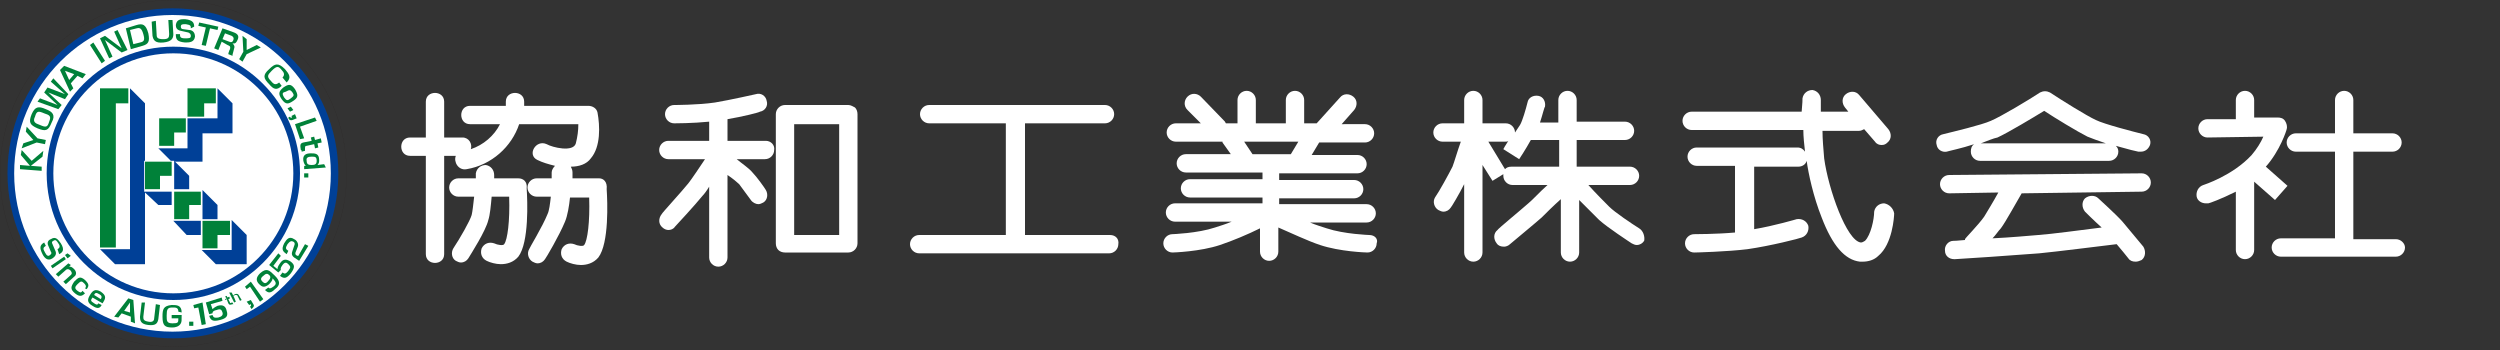 <?xml version="1.0" encoding="UTF-8" standalone="no"?>
<!-- Generator: Adobe Illustrator 26.2.1, SVG Export Plug-In . SVG Version: 6.00 Build 0)  -->

<svg
   version="1.1"
   id="レイヤー_1"
   x="0px"
   y="0px"
   viewBox="0 0 300 42"
   style="enable-background:new 0 0 300 42;"
   xml:space="preserve"
   sodipodi:docname="logo-w_new.svg"
   inkscape:version="1.2.1 (9c6d41e410, 2022-07-14)"
   xmlns:inkscape="http://www.inkscape.org/namespaces/inkscape"
   xmlns:sodipodi="http://sodipodi.sourceforge.net/DTD/sodipodi-0.dtd"
   xmlns="http://www.w3.org/2000/svg"
   xmlns:svg="http://www.w3.org/2000/svg"><rect x="0" y="0" width="300" height="42" fill="#333333" stroke="none"/><defs
   id="defs168" /><sodipodi:namedview
   id="namedview166"
   pagecolor="#ffffff"
   bordercolor="#000000"
   borderopacity="0.25"
   inkscape:showpageshadow="2"
   inkscape:pageopacity="0.0"
   inkscape:pagecheckerboard="0"
   inkscape:deskcolor="#d1d1d1"
   showgrid="false"
   inkscape:zoom="3.19"
   inkscape:cx="169.43574"
   inkscape:cy="21.003135"
   inkscape:window-width="1600"
   inkscape:window-height="1137"
   inkscape:window-x="-8"
   inkscape:window-y="-8"
   inkscape:window-maximized="1"
   inkscape:current-layer="レイヤー_1" />
<style
   type="text/css"
   id="style9">
	.st0{fill:#FFFFFF;}
	.st1{fill:#004097;}
	.st2{fill:none;stroke:#231815;stroke-width:1.043203e-02;}
	.st3{fill:#008139;}
</style>
<g
   id="g35"
   transform="translate(0,-10)">
	<path
   class="st0"
   d="m 62.2,31.4 h -2.9 c 0,-0.2 0,-0.3 0,-0.4 0,-0.6 -0.4,-1.1 -1,-1.2 -0.6,0 -1.1,0.4 -1.2,1 0,0.2 0,0.4 0,0.6 H 55 c -0.6,0 -1.1,0.5 -1.1,1.1 0,0.6 0.5,1.1 1.1,1.1 h 1.9 c -0.1,0.9 -0.2,1.8 -0.3,2.2 -0.2,0.7 -1.4,2.8 -2.2,4 -0.3,0.5 -0.2,1.2 0.3,1.5 0.2,0.1 0.4,0.2 0.6,0.2 0.4,0 0.7,-0.2 0.9,-0.5 0.3,-0.5 2.1,-3.3 2.4,-4.6 0.2,-0.6 0.3,-1.7 0.4,-2.8 h 2.1 c 0.1,2.9 -0.2,5.2 -0.6,5.7 -0.1,0.2 -0.8,0.1 -1.2,-0.1 -0.6,-0.2 -1.2,0 -1.5,0.6 -0.2,0.6 0,1.2 0.6,1.5 0.4,0.2 1.1,0.4 1.7,0.4 0.7,0 1.5,-0.2 2.1,-0.9 1.3,-1.7 1.1,-6.7 1,-8.2 0.1,-0.8 -0.4,-1.2 -1,-1.2 z"
   id="path11" />
	<path
   class="st0"
   d="m 71.9,31.4 h -3.2 c 0,-0.4 0,-0.6 0,-0.7 0,-0.3 -0.1,-0.5 -0.2,-0.7 1,0 1.9,-0.3 2.4,-1 1.2,-1.4 1.1,-3.9 0.8,-5.5 -0.1,-0.5 -0.6,-0.8 -1.1,-0.8 -2.6,0 -5.1,0 -7.7,0 0,-0.2 0,-0.3 0,-0.5 0,-1.4 -2.2,-1.4 -2.2,0 0,0.2 0,0.3 0,0.5 -1.4,0 -2.8,0 -4.3,0 -1.4,0 -1.4,2.2 0,2.2 1.2,0 2.4,0 3.6,0 -0.7,1.4 -2,2.5 -3.5,3 0.2,-0.6 -0.2,-1.4 -1,-1.4 -0.7,0 -1.5,0 -2.2,0 0,-1.4 0,-2.9 0,-4.3 0,-1.4 -2.2,-1.4 -2.2,0 0,1.4 0,2.9 0,4.3 -0.6,0 -1.3,0 -1.9,0 -1.4,0 -1.4,2.2 0,2.2 0.6,0 1.3,0 1.9,0 0,3.9 0,7.9 0,11.8 0,1.4 2.2,1.4 2.2,0 0,-3.9 0,-7.9 0,-11.8 0.5,0 0.9,0 1.4,0 -0.3,0.7 0.3,1.8 1.3,1.6 3,-0.5 5.4,-2.7 6.3,-5.4 2.4,0 4.7,0 7.1,0 0,0.8 -0.1,1.5 -0.3,2.3 -0.3,1.1 -2.8,0.5 -3.5,0.1 -1.3,-0.6 -2.4,1.3 -1.1,1.9 0.6,0.3 1.3,0.5 2.1,0.7 -0.2,0.2 -0.4,0.5 -0.4,0.8 0,0.2 0,0.5 0,0.7 h -1.8 c -0.6,0 -1.1,0.5 -1.1,1.1 0,0.6 0.5,1.1 1.1,1.1 h 1.7 c -0.1,0.9 -0.2,1.7 -0.4,2.1 -0.6,1.5 -2.2,4.1 -2.2,4.2 -0.3,0.5 -0.1,1.2 0.4,1.5 0.2,0.1 0.4,0.2 0.6,0.2 0.4,0 0.7,-0.2 0.9,-0.5 0.1,-0.1 1.7,-2.8 2.4,-4.5 0.3,-0.7 0.5,-1.9 0.6,-2.9 h 2.3 c 0.1,2.9 -0.2,5.2 -0.6,5.7 -0.1,0.2 -0.8,0.1 -1.2,-0.1 -0.6,-0.2 -1.2,0 -1.5,0.6 -0.2,0.6 0,1.2 0.6,1.5 0.4,0.2 1.1,0.4 1.7,0.4 0.7,0 1.5,-0.2 2.1,-0.9 1.3,-1.7 1.1,-6.7 1,-8.2 0.1,-0.9 -0.4,-1.3 -0.9,-1.3 z"
   id="path13" />
	<path
   class="st0"
   d="m 91.9,26.9 h -4.6 v -2.6 c 1.8,-0.3 3.8,-0.8 3.9,-0.9 0.6,-0.1 1,-0.7 0.8,-1.3 -0.1,-0.6 -0.7,-1 -1.3,-0.8 0,0 -3.1,0.7 -4.9,1 -2,0.3 -4.9,0.3 -4.9,0.3 -0.6,0 -1.1,0.5 -1.1,1.1 0,0.6 0.5,1.1 1.1,1.1 0.1,0 2.2,0 4.2,-0.2 v 2.3 h -4.9 c -0.6,0 -1.1,0.5 -1.1,1.1 0,0.6 0.5,1.1 1.1,1.1 h 4.4 C 84,30 83,31.5 82.6,32 c -0.8,1 -3.2,3.6 -3.2,3.7 -0.4,0.5 -0.4,1.2 0.1,1.6 0.2,0.2 0.5,0.3 0.7,0.3 0.3,0 0.6,-0.1 0.8,-0.4 0.1,-0.1 2.5,-2.7 3.3,-3.7 0.2,-0.2 0.5,-0.6 0.8,-1.1 v 8.5 c 0,0.6 0.5,1.1 1.1,1.1 0.6,0 1.1,-0.5 1.1,-1.1 V 31 c 0.6,0.4 1.2,0.9 1.4,1.1 0.3,0.4 1.1,1.5 1.4,1.9 0.2,0.3 0.6,0.5 0.9,0.5 0.2,0 0.4,-0.1 0.6,-0.2 0.5,-0.3 0.6,-1 0.3,-1.5 -0.1,-0.2 -1.1,-1.6 -1.6,-2.1 -0.4,-0.5 -1.3,-1.1 -1.9,-1.6 h 3.4 c 0.6,0 1.1,-0.5 1.1,-1.1 0.1,-0.6 -0.4,-1.1 -1,-1.1 z"
   id="path15" />
	<path
   class="st0"
   d="m 101.8,22.6 h -7.2 c -0.1,0 -0.1,0 -0.2,0 -0.1,0 -0.1,0 -0.2,0 -0.6,0 -1.1,0.5 -1.1,1.1 v 15.5 c 0,0.3 0.1,0.6 0.3,0.8 0.2,0.2 0.5,0.3 0.8,0.3 0,0 0,0 0,0 h 7.6 c 0.6,0 1.1,-0.5 1.1,-1.1 V 23.7 c 0,-0.3 -0.1,-0.6 -0.3,-0.8 -0.2,-0.1 -0.5,-0.3 -0.8,-0.3 z m -1.1,15.6 H 95.3 V 24.9 h 5.4 z"
   id="path17" />
	<path
   class="st0"
   d="M 133.2,38.2 H 123 V 24.8 h 9.6 c 0.6,0 1.1,-0.5 1.1,-1.1 0,-0.6 -0.5,-1.1 -1.1,-1.1 h -21.1 c -0.6,0 -1.1,0.5 -1.1,1.1 0,0.6 0.5,1.1 1.1,1.1 h 9.2 v 13.4 h -10.4 c -0.6,0 -1.1,0.5 -1.1,1.1 0,0.6 0.5,1.1 1.1,1.1 h 22.8 c 0.6,0 1.1,-0.5 1.1,-1.1 0.1,-0.6 -0.3,-1.1 -1,-1.1 z"
   id="path19" />
	<path
   class="st0"
   d="m 164.3,38.2 c 0,0 -3,-0.1 -5.1,-0.8 -0.6,-0.2 -1.3,-0.4 -2,-0.7 h 6.8 c 0.6,0 1.1,-0.5 1.1,-1.1 0,-0.6 -0.5,-1.1 -1.1,-1.1 h -10.5 v -0.7 h 9 c 0.6,0 1.1,-0.5 1.1,-1.1 0,-0.6 -0.5,-1.1 -1.1,-1.1 h -9 v -0.8 h 9.4 c 0.6,0 1.1,-0.5 1.1,-1.1 0,-0.6 -0.5,-1.1 -1.1,-1.1 h -5.5 l 0.9,-1.5 c 0,0 0,0 0,0 h 5.5 c 0.6,0 1.1,-0.5 1.1,-1.1 0,-0.6 -0.5,-1.1 -1.1,-1.1 H 161 l 1.5,-1.7 c 0.4,-0.5 0.4,-1.2 -0.1,-1.6 -0.5,-0.4 -1.2,-0.4 -1.6,0.1 l -2.8,3.1 h -1.5 V 22 c 0,-0.6 -0.5,-1.1 -1.1,-1.1 -0.6,0 -1.1,0.5 -1.1,1.1 v 2.8 h -3.6 V 22 c 0,-0.6 -0.5,-1.1 -1.1,-1.1 -0.6,0 -1.1,0.5 -1.1,1.1 v 2.8 h -1.4 c 0,-0.1 -0.1,-0.1 -0.1,-0.2 l -2.9,-3 c -0.4,-0.4 -1.1,-0.5 -1.6,0 -0.4,0.4 -0.5,1.1 0,1.6 l 1.6,1.6 h -3 c -0.6,0 -1.1,0.5 -1.1,1.1 0,0.6 0.5,1.1 1.1,1.1 h 5.6 c 0,0 0,0 0,0.1 l 1,1.4 h -5.4 c -0.6,0 -1.1,0.5 -1.1,1.1 0,0.6 0.5,1.1 1.1,1.1 h 9.2 v 0.8 h -8.7 c -0.6,0 -1.1,0.5 -1.1,1.1 0,0.6 0.5,1.1 1.1,1.1 h 8.7 v 0.7 H 141 c -0.6,0 -1.1,0.5 -1.1,1.1 0,0.6 0.5,1.1 1.1,1.1 h 6.8 c -0.7,0.3 -1.4,0.5 -2,0.7 -2.1,0.7 -5.1,0.8 -5.1,0.8 -0.6,0 -1.1,0.5 -1.1,1.1 0,0.6 0.5,1.1 1.1,1.1 0,0 0,0 0,0 0.1,0 3.3,-0.1 5.7,-0.9 1.5,-0.5 3.4,-1.3 4.8,-2 v 2.8 c 0,0.6 0.5,1.1 1.1,1.1 0.6,0 1.1,-0.5 1.1,-1.1 v -2.9 c 1.4,0.6 3.5,1.6 5,2.1 2.4,0.8 5.5,0.9 5.7,0.9 0,0 0,0 0,0 0.6,0 1.1,-0.5 1.1,-1.1 0.2,-0.5 -0.2,-1 -0.9,-1 z m -14,-9.7 -1,-1.5 h 6.5 l -0.9,1.5 h -4.6 c 0,0 0,0 0,0 z"
   id="path21" />
	<path
   class="st0"
   d="m 196.7,37.4 c -0.8,-0.5 -2.9,-1.9 -3.6,-2.6 -0.5,-0.5 -1.6,-1.6 -2.5,-2.6 h 5 c 0.6,0 1.1,-0.5 1.1,-1.1 0,-0.6 -0.5,-1.1 -1.1,-1.1 h -6.4 v -3.2 h 5.8 c 0.6,0 1.1,-0.5 1.1,-1.1 0,-0.6 -0.5,-1.1 -1.1,-1.1 h -5.8 V 22 c 0,-0.6 -0.5,-1.1 -1.1,-1.1 -0.6,0 -1.1,0.5 -1.1,1.1 v 2.7 h -2.2 c 0.3,-0.9 0.5,-1.8 0.6,-1.9 0.1,-0.6 -0.2,-1.2 -0.8,-1.3 -0.6,-0.1 -1.2,0.2 -1.3,0.8 -0.2,0.8 -0.6,2.2 -0.9,2.7 -0.2,0.3 -0.4,0.6 -0.6,0.9 0,-0.6 -0.5,-1.1 -1.1,-1.1 h -2.8 V 22 c 0,-0.6 -0.5,-1.1 -1.1,-1.1 -0.6,0 -1.1,0.5 -1.1,1.1 v 2.8 h -2.6 c -0.6,0 -1.1,0.5 -1.1,1.1 0,0.6 0.5,1.1 1.1,1.1 h 2.2 c -0.4,1.1 -0.8,2.5 -1,3 -0.4,0.8 -1.6,3 -2.1,3.7 -0.3,0.5 -0.1,1.2 0.4,1.5 0.2,0.1 0.4,0.2 0.6,0.2 0.4,0 0.7,-0.2 0.9,-0.5 0.1,-0.1 1,-1.6 1.6,-2.8 v 8.2 c 0,0.6 0.5,1.1 1.1,1.1 0.6,0 1.1,-0.5 1.1,-1.1 V 29.8 l 1.2,1.9 1.3,-0.8 c 0,0.1 0,0.2 0,0.2 0,0.6 0.5,1.1 1.1,1.1 h 4.2 c -0.9,0.8 -1.8,1.8 -2.3,2.2 -0.9,0.8 -3.7,3.1 -3.7,3.2 -0.5,0.4 -0.5,1.1 -0.1,1.6 0.2,0.3 0.5,0.4 0.9,0.4 0.2,0 0.5,-0.1 0.7,-0.3 0.1,-0.1 2.9,-2.4 3.8,-3.2 0.5,-0.5 1.4,-1.4 2.3,-2.2 v 6.4 c 0,0.6 0.5,1.1 1.1,1.1 0.6,0 1.1,-0.5 1.1,-1.1 V 34 c 0.9,0.9 1.9,1.9 2.4,2.4 1,0.9 3.6,2.6 3.9,2.8 0.2,0.1 0.4,0.2 0.6,0.2 0.4,0 0.7,-0.2 0.9,-0.5 0.1,-0.5 -0.1,-1.2 -0.6,-1.5 z m -16.1,-7.1 -2,-3.3 h 2 c 0.2,0 0.3,0 0.4,-0.1 -0.4,0.6 -0.6,1 -0.6,1 l 1.9,1.2 c 0,0 0.8,-1.2 1.4,-2.3 h 3.4 V 30 h -5.7 c -0.4,0 -0.6,0.1 -0.8,0.3 z"
   id="path23" />
	<path
   class="st0"
   d="m 226.1,34.4 c -0.6,0 -1.1,0.4 -1.2,1 0,0.9 -0.4,2.8 -1.1,3.5 -0.2,0.1 -0.3,0.2 -0.5,0.2 -1.7,-0.2 -3.9,-6.4 -4.4,-10.1 -0.1,-1.2 -0.2,-2.3 -0.2,-3.3 h 4.4 c 0.2,0 0.4,-0.1 0.6,-0.2 L 225,27 c 0.2,0.3 0.5,0.4 0.8,0.4 0.3,0 0.5,-0.1 0.7,-0.3 0.5,-0.4 0.5,-1.1 0.1,-1.6 l -3.5,-4.1 c -0.4,-0.5 -1.1,-0.5 -1.6,-0.1 -0.5,0.4 -0.5,1.1 -0.1,1.6 l 0.4,0.5 h -3.3 c 0,-0.9 0,-1.4 0,-1.4 0,-0.6 -0.4,-1.1 -1,-1.2 -0.6,0 -1.1,0.4 -1.2,1 0,0.1 0,0.6 -0.1,1.6 H 203 c -0.6,0 -1.1,0.5 -1.1,1.1 0,0.6 0.5,1.1 1.1,1.1 h 13.4 c 0,0.8 0.1,1.7 0.2,2.6 -0.2,-0.3 -0.5,-0.5 -0.9,-0.5 h -12.1 c -0.6,0 -1.1,0.5 -1.1,1.1 0,0.6 0.5,1.1 1.1,1.1 h 4.6 v 8 c -2.2,0.2 -4.9,0.2 -4.9,0.2 -0.6,0 -1.1,0.5 -1.1,1.1 0,0.6 0.5,1.1 1.1,1.1 0,0 0,0 0,0 0.2,0 4,-0.1 6.4,-0.4 2.8,-0.4 6.3,-1.3 6.5,-1.4 0.6,-0.2 0.9,-0.8 0.8,-1.4 -0.2,-0.6 -0.8,-0.9 -1.4,-0.8 0,0 -2.7,0.8 -5.1,1.2 V 30 h 5.3 c 0.5,0 0.9,-0.3 1,-0.7 0.2,1.5 0.8,4.3 1.8,6.8 1.3,3.4 2.8,5.1 4.6,5.3 0.1,0 0.2,0 0.3,0 0.7,0 1.4,-0.2 1.9,-0.7 1.7,-1.4 1.9,-4.7 1.9,-5.1 -0.1,-0.6 -0.6,-1.1 -1.2,-1.2 z"
   id="path25" />
	<path
   class="st0"
   d="m 233.6,28.2 c 0.3,-0.1 1.8,-0.4 3.3,-0.9 -0.3,0.2 -0.4,0.5 -0.4,0.9 0,0.6 0.5,1.1 1.1,1.1 h 15.5 c 0.6,0 1.1,-0.5 1.1,-1.1 0,-0.3 -0.1,-0.5 -0.3,-0.7 1.4,0.4 2.6,0.7 2.7,0.7 0.1,0 0.2,0 0.3,0 0.5,0 0.9,-0.3 1.1,-0.8 0.2,-0.6 -0.2,-1.2 -0.8,-1.3 -1.2,-0.3 -4.7,-1.2 -5.7,-1.7 -1.1,-0.5 -4.3,-2.5 -5.5,-3.3 -0.4,-0.2 -0.8,-0.2 -1.2,0 -1.2,0.8 -4.7,2.9 -5.9,3.4 -1.1,0.5 -4.5,1.3 -5.7,1.6 -0.6,0.1 -1,0.7 -0.8,1.3 0.1,0.6 0.7,0.9 1.2,0.8 z m 6.1,-1.7 c 1.3,-0.6 4.3,-2.4 5.6,-3.2 1.2,0.8 4,2.5 5.2,3.1 0.5,0.2 1.3,0.5 2.2,0.8 h -15 c 0.8,-0.3 1.5,-0.6 2,-0.7 z"
   id="path27" />
	<path
   class="st0"
   d="m 257,30.8 c 0,0 0,0 0,0 L 233.9,31 c -0.6,0 -1.1,0.5 -1.1,1.1 0,0.6 0.5,1.1 1.1,1.1 0,0 0,0 0,0 l 5.9,-0.1 c -0.6,1.1 -1.4,2.4 -1.7,2.9 -0.7,1 -2.3,2.6 -2.3,2.7 0,0 0,0 0,0.1 -0.9,0.1 -1.4,0.1 -1.4,0.1 -0.6,0 -1.1,0.6 -1,1.2 0,0.6 0.5,1 1.1,1 0,0 0,0 0.1,0 0.3,0 7.6,-0.5 10.1,-0.7 2.1,-0.2 7.6,-0.9 9.3,-1.1 0.5,0.6 1.1,1.3 1.4,1.7 0.2,0.3 0.5,0.4 0.9,0.4 0.2,0 0.5,-0.1 0.7,-0.2 0.5,-0.4 0.5,-1.1 0.2,-1.6 -0.1,-0.1 -1.9,-2.3 -2.5,-3 -0.7,-0.8 -2.8,-2.7 -2.9,-2.8 -0.4,-0.4 -1.1,-0.4 -1.6,0 -0.4,0.4 -0.4,1.1 0,1.6 0,0 1.1,1.1 2,1.9 -2.4,0.3 -6.1,0.8 -7.6,0.9 -1.2,0.1 -3.4,0.3 -5.5,0.4 0.4,-0.4 0.7,-0.9 1,-1.2 0.6,-0.8 1.9,-3.2 2.5,-4.2 L 257,33 c 0.6,0 1.1,-0.5 1.1,-1.1 0,-0.6 -0.5,-1.1 -1.1,-1.1 z"
   id="path29" />
	<path
   class="st0"
   d="m 273,34 1.5,-1.7 -2.6,-2.3 c 0,0 0,0 0,0 1.7,-1.9 2.5,-4.4 2.5,-4.5 0.1,-0.3 0,-0.7 -0.2,-1 -0.2,-0.3 -0.5,-0.4 -0.9,-0.4 h -2.8 V 22 c 0,-0.6 -0.5,-1.1 -1.1,-1.1 -0.6,0 -1.1,0.5 -1.1,1.1 v 2.3 h -3.4 c -0.6,0 -1.1,0.5 -1.1,1.1 0,0.6 0.5,1.1 1.1,1.1 0,0 0,0 0,0 l 6.7,-0.1 c -0.3,0.7 -0.8,1.5 -1.4,2.2 -2.3,2.5 -5.8,3.6 -5.8,3.6 -0.6,0.2 -0.9,0.8 -0.8,1.4 0.1,0.5 0.6,0.8 1.1,0.8 0.1,0 0.2,0 0.3,0 0.1,0 1.5,-0.5 3.3,-1.4 v 7 c 0,0.6 0.5,1.1 1.1,1.1 0.6,0 1.1,-0.5 1.1,-1.1 v -8.1 c 0,0 0,-0.1 0,-0.1 z"
   id="path31" />
	<path
   class="st0"
   d="m 287.5,38.7 h -5.1 V 28.2 h 4.7 c 0.6,0 1.1,-0.5 1.1,-1.1 0,-0.6 -0.5,-1.1 -1.1,-1.1 h -4.7 v -4 c 0,-0.6 -0.5,-1.1 -1.1,-1.1 -0.6,0 -1.1,0.5 -1.1,1.1 v 4 h -4.7 c -0.6,0 -1.1,0.5 -1.1,1.1 0,0.6 0.5,1.1 1.1,1.1 h 4.7 v 10.4 h -6.5 c -0.6,0 -1.1,0.5 -1.1,1.1 0,0.6 0.5,1.1 1.1,1.1 h 13.8 c 0.6,0 1.1,-0.5 1.1,-1.1 0,-0.5 -0.5,-1 -1.1,-1 z"
   id="path33" />
</g>
<path
   class="st1"
   d="M40.6,20.8c0,11-8.9,19.8-19.8,19.8S0.9,31.7,0.9,20.8c0-11,8.9-19.8,19.8-19.8S40.6,9.8,40.6,20.8z"
   id="path37" />
<path
   class="st0"
   d="M39.7,20.8c0,10.5-8.5,19-19,19c-10.5,0-19-8.5-19-19c0-10.5,8.5-19,19-19C31.3,1.8,39.7,10.3,39.7,20.8z"
   id="path39" />
<path
   class="st2"
   d="M41.6,20.8c0,11.5-9.3,20.8-20.8,20.8C9.3,41.6,0,32.3,0,20.8C0,9.3,9.3,0,20.8,0C32.3,0,41.6,9.3,41.6,20.8z"
   id="path41" />
<path
   class="st1"
   d="M36,20.8C36,29.2,29.2,36,20.8,36c-8.4,0-15.2-6.8-15.2-15.2c0-8.4,6.8-15.2,15.2-15.2  C29.2,5.6,36,12.4,36,20.8z"
   id="path43" />
<path
   class="st0"
   d="M35.2,20.8c0,7.9-6.4,14.4-14.4,14.4S6.4,28.7,6.4,20.8c0-7.9,6.4-14.4,14.4-14.4S35.2,12.8,35.2,20.8z"
   id="path45" />
<g
   id="g63">
	<g
   id="g49">
		<polygon
   class="st3"
   points="12,10.6 12,29.7 13.9,29.7 13.9,12.4 15.4,12.4 15.4,10.6   "
   id="polygon47" />
	</g>
	<polygon
   class="st3"
   points="19.1,14.2 19.1,17.5 20.9,17.5 20.9,15.9 22.3,15.9 22.3,14.2  "
   id="polygon51" />
	<g
   id="g55">
		<polygon
   class="st3"
   points="17.4,19.4 17.4,22.7 19.2,22.7 19.2,21.1 20.6,21.1 20.6,19.4   "
   id="polygon53" />
	</g>
	<polygon
   class="st3"
   points="20.9,23 20.9,26.3 22.7,26.3 22.7,24.6 24.1,24.6 24.1,23  "
   id="polygon57" />
	<polygon
   class="st3"
   points="24.3,26.5 24.3,29.8 26.1,29.8 26.1,28.2 27.6,28.2 27.6,26.5  "
   id="polygon59" />
	<polygon
   class="st3"
   points="22.5,10.6 22.5,14 24.5,14 24.5,12.4 25.9,12.4 25.9,10.6  "
   id="polygon61" />
</g>
<g
   id="g69">
	<polygon
   class="st1"
   points="26.1,10.6 26.1,14.2 22.5,14.2 22.5,17.8 19,17.8 20.5,19.3 20.6,19.3 20.9,19.3 20.9,22.7 22.7,22.7    22.7,21.1 21,19.4 24.3,19.4 24.3,16 27.9,16 27.9,12.4  "
   id="polygon65" />
	<polygon
   class="st1"
   points="20.6,23 17.3,23 17.3,19.3 17.4,19.3 17.4,12.4 15.6,10.6 15.6,29.9 12,29.9 13.8,31.7 17.4,31.7    17.4,23.1 19,24.6 20.6,24.6  "
   id="polygon67" />
</g>
<g
   id="g75">
	<polygon
   class="st1"
   points="24.1,26.5 20.8,26.5 22.4,28.2 24.1,28.2  "
   id="polygon71" />
	<polygon
   class="st1"
   points="26.1,26.3 26.1,24.6 24.3,22.8 24.3,26.3  "
   id="polygon73" />
</g>
<polygon
   class="st1"
   points="27.8,26.4 27.8,30 24.2,30 25.9,31.7 29.6,31.7 29.6,28.2 "
   id="polygon77" />
<g
   id="g121">
	<path
   class="st3"
   d="M2.5,18.6L2.6,18l1.2,1.3l1.4-1.2l-0.1,0.7l-1.4,1.1L5,20l0,0.5l-2.6-0.2l0-0.5l1.2,0.1L2.5,18.6z"
   id="path79" />
	<path
   class="st3"
   d="M2.8,17.2L4,16.8l-0.9-1l0.1-0.6l1.3,1.4l1,0.2l-0.1,0.5l-1-0.2l-1.8,0.7L2.8,17.2z"
   id="path81" />
	<path
   class="st3"
   d="M5.5,13.1c0.8,0.3,1.2,0.7,0.7,1.6c-0.4,1-0.7,1.1-1.7,0.7c-0.9-0.4-1.1-0.7-0.7-1.7   C4.2,12.8,4.6,12.7,5.5,13.1z M4.2,14c-0.3,0.6,0,0.8,0.6,1c0.7,0.3,0.9,0.3,1.1-0.4c0.3-0.7,0-0.8-0.6-1C4.6,13.3,4.4,13.3,4.2,14   z"
   id="path83" />
	<path
   class="st3"
   d="M4.8,11.8l2.1,0.8l-1.6-1.5l0.4-0.6l2.1,0.8L6.1,9.8l0.3-0.4l1.8,1.9l-0.4,0.6l-2-0.8l1.6,1.5L7,13.1l-2.5-0.9   L4.8,11.8z"
   id="path85" />
	<path
   class="st3"
   d="M8.5,10l0.3,0.6L8.4,11L7.2,8.4l0.5-0.5l2.6,1L9.9,9.4L9.3,9.1L8.5,10z M8.9,8.9L7.8,8.5l0.5,1.1L8.9,8.9z"
   id="path87" />
	<path
   class="st3"
   d="M11.2,5.1l1.4,2.2l-0.4,0.3l-1.4-2.2L11.2,5.1z"
   id="path89" />
	<path
   class="st3"
   d="M12.6,4.3l2,1.5l-0.9-2l0.4-0.2L15.3,6l-0.7,0.3l-2-1.5l0.9,2L13.1,7L12,4.6L12.6,4.3z"
   id="path91" />
	<path
   class="st3"
   d="M16.4,3c0.7-0.2,1.1-0.1,1.4,1c0.2,1,0,1.3-0.7,1.5l-1.4,0.4l-0.6-2.5L16.4,3z M15.6,3.6l0.4,1.7l0.8-0.2   c0.5-0.1,0.6-0.3,0.4-1c-0.2-0.7-0.4-0.8-0.8-0.7L15.6,3.6z"
   id="path93" />
	<path
   class="st3"
   d="M18.7,2.5l0.1,1.7c0,0.3,0.1,0.5,0.8,0.5c0.6,0,0.7-0.2,0.7-0.6l-0.1-1.7l0.5,0l0.1,1.7c0,0.5-0.2,0.9-1.2,1   c-1,0.1-1.2-0.3-1.3-0.8l-0.1-1.7L18.7,2.5z"
   id="path95" />
	<path
   class="st3"
   d="M22.9,3.4c0-0.3,0-0.4-0.6-0.5c-0.4,0-0.6,0-0.6,0.3c0,0.2,0.1,0.3,0.3,0.3l0.7,0.1c0.3,0,0.7,0.2,0.7,0.8   c-0.1,0.7-0.7,0.7-1.2,0.7c-1-0.1-1.1-0.4-1.1-1l0.5,0c0,0.3,0,0.5,0.6,0.5c0.5,0,0.7,0,0.7-0.3c0-0.2-0.1-0.3-0.3-0.4l-0.9-0.2   c-0.5-0.1-0.6-0.4-0.6-0.7c0.1-0.7,0.6-0.7,1.1-0.7c1,0.1,1.1,0.5,1.1,0.9L22.9,3.4z"
   id="path97" />
	<path
   class="st3"
   d="M25.2,3.4l-0.5,2.1l-0.5-0.1l0.5-2.1l-0.9-0.2l0.1-0.4l2.3,0.5l-0.1,0.4L25.2,3.4z"
   id="path99" />
	<path
   class="st3"
   d="M28.1,3.9c0.5,0.2,0.6,0.5,0.4,0.9c-0.1,0.2-0.2,0.5-0.6,0.4c0.2,0.2,0.3,0.4,0.2,0.6L28,6.2   c-0.1,0.3-0.1,0.4-0.1,0.5l-0.5-0.2c0-0.2,0.1-0.3,0.1-0.4l0.1-0.2c0.1-0.4-0.1-0.4-0.3-0.5L26.6,5l-0.4,1l-0.5-0.2l1-2.4L28.1,3.9   z M27,4l-0.3,0.7L27.5,5c0.2,0.1,0.4,0.1,0.5-0.2c0.1-0.2,0-0.4-0.2-0.5L27,4z"
   id="path101" />
	<path
   class="st3"
   d="M29.6,4.7l0,1.3l1.2-0.6l0.5,0.3l-1.7,0.8l-0.5,0.9l-0.4-0.3l0.5-0.9l-0.1-1.9L29.6,4.7z"
   id="path103" />
	<path
   class="st3"
   d="M33.9,9.3c0.3-0.3,0.2-0.6-0.1-0.9c-0.4-0.5-0.6-0.5-1.2,0.1C32.1,9,32,9.2,32.5,9.7c0.4,0.5,0.6,0.5,1,0.2   l0.3,0.4c-0.6,0.6-1,0.4-1.5-0.2c-0.7-0.7-0.8-1.1,0-1.8c0.7-0.7,1.1-0.8,1.9,0c0.5,0.6,0.8,1,0.2,1.6L33.9,9.3z"
   id="path105" />
	<path
   class="st3"
   d="M35.2,12.1c-0.6,0.4-0.9,0.5-1.4-0.2c-0.4-0.6-0.4-0.9,0.2-1.4c0.6-0.4,0.9-0.5,1.4,0.2   C35.8,11.4,35.8,11.7,35.2,12.1z M34.1,11.7c0.3,0.4,0.4,0.4,0.8,0.1c0.4-0.3,0.4-0.4,0.2-0.7c-0.3-0.4-0.4-0.3-0.8-0.1   C33.9,11.1,33.8,11.2,34.1,11.7z"
   id="path107" />
	<path
   class="st3"
   d="M35.2,13.2l-0.4,0.2L34.5,13l0.4-0.2L35.2,13.2z"
   id="path109" />
	<path
   class="st3"
   d="M35.6,14.2l-0.5,0.2c-0.3,0.1-0.5-0.1-0.5-0.3l0.2-0.1c0.1,0.2,0.2,0.2,0.2,0.1L35,13.9l0.4-0.2L35.6,14.2z"
   id="path111" />
	<path
   class="st3"
   d="M38,14.5L36,15.2l0.5,1.4L36,16.7l-0.6-1.8l2.4-0.8L38,14.5z"
   id="path113" />
	<path
   class="st3"
   d="M38.5,16.6l0.1,0.5l-0.5,0.1l0.1,0.5l-0.4,0.1l-0.1-0.5l-0.9,0.2c-0.2,0-0.2,0.1-0.2,0.4c0,0.1,0,0.1,0,0.2   l-0.4,0.1c0-0.1,0-0.2-0.1-0.2c-0.1-0.6-0.1-0.8,0.3-0.9l1-0.2l-0.1-0.4l0.4-0.1l0.1,0.4L38.5,16.6z"
   id="path115" />
	<path
   class="st3"
   d="M39.1,20.1l-2.6,0.2l0-0.4l0.2,0c-0.1-0.1-0.2-0.2-0.3-0.6c-0.1-0.7,0.3-0.9,0.9-0.9c0.5,0,1,0,1,0.8   c0,0.2,0,0.4-0.2,0.6l0.8-0.1L39.1,20.1z M37.4,18.8c-0.4,0-0.7,0.1-0.6,0.5c0,0.4,0.2,0.5,0.6,0.5c0.4,0,0.6-0.1,0.6-0.5   C38,18.8,37.8,18.8,37.4,18.8z"
   id="path117" />
	<path
   class="st3"
   d="M37,21.3l-0.5,0l0-0.5l0.5,0L37,21.3z"
   id="path119" />
</g>
<g
   id="g155">
	<path
   class="st3"
   d="M6.9,29.9c0.2-0.1,0.4-0.3,0.1-0.7c-0.2-0.3-0.3-0.5-0.6-0.3c-0.2,0.1-0.2,0.2-0.1,0.4L6.6,30   c0.1,0.2,0.3,0.6-0.3,1c-0.6,0.4-1-0.1-1.2-0.5c-0.4-0.8-0.3-1.1,0.2-1.4l0.2,0.4c-0.3,0.2-0.4,0.3-0.1,0.8   c0.2,0.4,0.4,0.5,0.6,0.3c0.2-0.1,0.2-0.3,0.1-0.4l-0.3-0.7c-0.2-0.4,0-0.7,0.3-0.8c0.6-0.4,0.9,0.1,1.2,0.5   c0.5,0.8,0.2,1.1-0.2,1.3L6.9,29.9z"
   id="path123" />
	<path
   class="st3"
   d="M7.9,31.1l-1.6,1.1l-0.2-0.3l1.6-1.1L7.9,31.1z M8.5,30.7L8.1,31l-0.3-0.4l0.3-0.2L8.5,30.7z"
   id="path125" />
	<path
   class="st3"
   d="M8.5,31.8L8.3,32c0.2,0,0.3,0,0.6,0.3c0.3,0.3,0.3,0.7,0,0.9l-1,0.9l-0.3-0.3l0.9-0.8c0.1-0.1,0.2-0.2,0-0.5   c-0.3-0.3-0.5-0.2-0.6-0.1l-0.9,0.8l-0.3-0.3l1.5-1.3L8.5,31.8z"
   id="path127" />
	<path
   class="st3"
   d="M10.2,34.6c0.2-0.2,0.1-0.4-0.1-0.6c-0.3-0.3-0.4-0.3-0.8,0.1c-0.3,0.3-0.4,0.5,0,0.8c0.3,0.2,0.4,0.3,0.6,0   l0.3,0.3c-0.4,0.4-0.7,0.4-1.2,0c-0.6-0.5-0.5-0.8-0.1-1.4c0.5-0.5,0.7-0.7,1.3-0.2c0.5,0.5,0.5,0.7,0.2,1.1L10.2,34.6z"
   id="path129" />
	<path
   class="st3"
   d="M11.1,35.7c-0.2,0.3-0.3,0.4,0.2,0.7c0.3,0.2,0.4,0.2,0.5,0l0.4,0.2c-0.2,0.4-0.5,0.5-1.1,0.1   c-0.7-0.4-0.6-0.8-0.3-1.3c0.3-0.5,0.6-0.8,1.3-0.4c0.7,0.5,0.6,0.8,0.2,1.4L11.1,35.7z M12.1,35.9c0.1-0.2,0.2-0.4-0.2-0.6   c-0.3-0.2-0.5-0.2-0.6,0.1L12.1,35.9z"
   id="path131" />
	<path
   class="st3"
   d="M14.6,37.6l-0.4,0.5L13.7,38l1.7-2.2L16,36l0.2,2.8l-0.5-0.2l0-0.6L14.6,37.6z M15.6,37.5l0-1.2l-0.7,1   L15.6,37.5z"
   id="path133" />
	<path
   class="st3"
   d="M17.4,36.3L17.2,38c0,0.3,0,0.5,0.6,0.6c0.5,0.1,0.7-0.1,0.7-0.4l0.2-1.7l0.5,0.1l-0.2,1.7   c-0.1,0.5-0.3,0.8-1.2,0.7c-0.9-0.1-1-0.5-1-1l0.2-1.7L17.4,36.3z"
   id="path135" />
	<path
   class="st3"
   d="M21.4,37.4c0-0.5-0.3-0.5-0.7-0.5c-0.6,0-0.7,0.2-0.7,1c0,0.6,0,0.9,0.7,0.9c0.7,0,0.7-0.1,0.7-0.6l-0.8,0   l0-0.4l1.2,0c0,0.7,0,0.8-0.1,1c-0.2,0.4-0.7,0.5-1,0.5c-0.9,0-1.2-0.2-1.2-1.3c0-0.9,0.1-1.3,1.1-1.4c0.6,0,1.2,0,1.2,0.9   L21.4,37.4z"
   id="path137" />
	<path
   class="st3"
   d="M23.2,38.6l0,0.5l-0.5,0l0-0.5L23.2,38.6z"
   id="path139" />
	<path
   class="st3"
   d="M24.3,36.3l0.4,2.6l-0.5,0.1l-0.4-2.1l-0.5,0.1l-0.1-0.4L24.3,36.3z"
   id="path141" />
	<path
   class="st3"
   d="M26.6,35.7l0.1,0.4l-1.4,0.4l0.2,0.6c0.1-0.1,0.2-0.2,0.6-0.4c0.7-0.2,1,0.1,1.1,0.6c0.2,0.6,0,0.9-0.8,1.1   c-0.8,0.2-1.1,0.1-1.3-0.5l0.4-0.1c0.1,0.2,0.1,0.4,0.7,0.3c0.4-0.1,0.6-0.3,0.5-0.6c-0.1-0.3-0.2-0.5-0.7-0.3   c-0.5,0.1-0.5,0.3-0.5,0.4l-0.4,0.1l-0.4-1.4L26.6,35.7z"
   id="path143" />
	<path
   class="st3"
   d="M30.1,36l0.3,0.5c0.2,0.3-0.1,0.4-0.2,0.6L30,36.8c0.2-0.1,0.1-0.2,0.1-0.3l-0.2,0.1l-0.3-0.4L30.1,36z"
   id="path145" />
	<path
   class="st3"
   d="M30.1,33.8l1.5,2.1l-0.4,0.3L30,34.4l-0.4,0.3l-0.2-0.3L30.1,33.8z"
   id="path147" />
	<path
   class="st3"
   d="M32.2,34.5c0.1,0.1,0.2,0.2,0.6-0.1c0.4-0.3,0.4-0.5-0.1-1c0,0.1,0,0.3-0.4,0.7c-0.6,0.5-0.9,0.3-1.2,0   c-0.4-0.4-0.4-0.8,0.1-1.3c0.8-0.7,1.1-0.4,1.8,0.3c0.6,0.6,0.7,1.1,0,1.6c-0.6,0.6-0.9,0.4-1.2,0.1L32.2,34.5z M32.3,33   c-0.2-0.2-0.4-0.2-0.7,0.1c-0.4,0.3-0.3,0.5-0.1,0.7c0.2,0.2,0.4,0.3,0.7-0.1C32.6,33.3,32.4,33.1,32.3,33z"
   id="path149" />
	<path
   class="st3"
   d="M33.4,30.4l0.3,0.3l-0.9,1.2l0.5,0.4c0-0.1,0-0.3,0.3-0.7c0.4-0.6,0.8-0.5,1.3-0.2c0.5,0.4,0.5,0.7,0,1.4   c-0.5,0.6-0.8,0.7-1.3,0.3l0.3-0.4c0.2,0.1,0.3,0.3,0.7-0.2c0.3-0.4,0.3-0.5,0-0.8c-0.2-0.2-0.4-0.3-0.7,0.1   c-0.3,0.4-0.2,0.5-0.2,0.6l-0.3,0.3l-1.1-0.9L33.4,30.4z"
   id="path151" />
	<path
   class="st3"
   d="M35.5,30.2c-0.1,0.2-0.1,0.4,0.2,0.5l0.1,0l0.8-1.4l0.4,0.2l-1.1,1.8l-0.3-0.2c-0.5-0.3-0.7-0.5-0.5-1l0.2-0.6   c0.1-0.2,0.1-0.4-0.1-0.5c-0.2-0.1-0.4-0.1-0.7,0.3c-0.3,0.5-0.2,0.6,0.1,0.8l-0.2,0.4c-0.4-0.3-0.7-0.5-0.3-1.3   c0.3-0.5,0.6-0.9,1.2-0.5c0.2,0.1,0.3,0.2,0.4,0.4c0.1,0.2,0.1,0.4,0,0.6L35.5,30.2z"
   id="path153" />
</g>
<g
   id="g163">
	<g
   id="g161">
		<path
   class="st3"
   d="M27,35.6l0.2-0.1l0.1,0.2l0.2-0.1l0.1,0.2l-0.2,0.1l0.2,0.4c0,0.1,0.1,0.1,0.2,0c0,0,0,0,0.1,0l0.1,0.2    c0,0-0.1,0-0.1,0c-0.3,0.1-0.4,0.1-0.5-0.1l-0.2-0.5L27,36L27,35.9l0.2-0.1L27,35.6z"
   id="path157" />
		<path
   class="st3"
   d="M27.8,35.1l0.2,0.4c0,0,0-0.1,0.2-0.2c0.3-0.1,0.4,0,0.5,0.2L29,36l-0.2,0.1l-0.3-0.6c0-0.1-0.1-0.1-0.3-0.1    c-0.2,0.1-0.2,0.2-0.1,0.3l0.2,0.5l-0.2,0.1l-0.6-1.2L27.8,35.1z"
   id="path159" />
	</g>
</g>
</svg>
